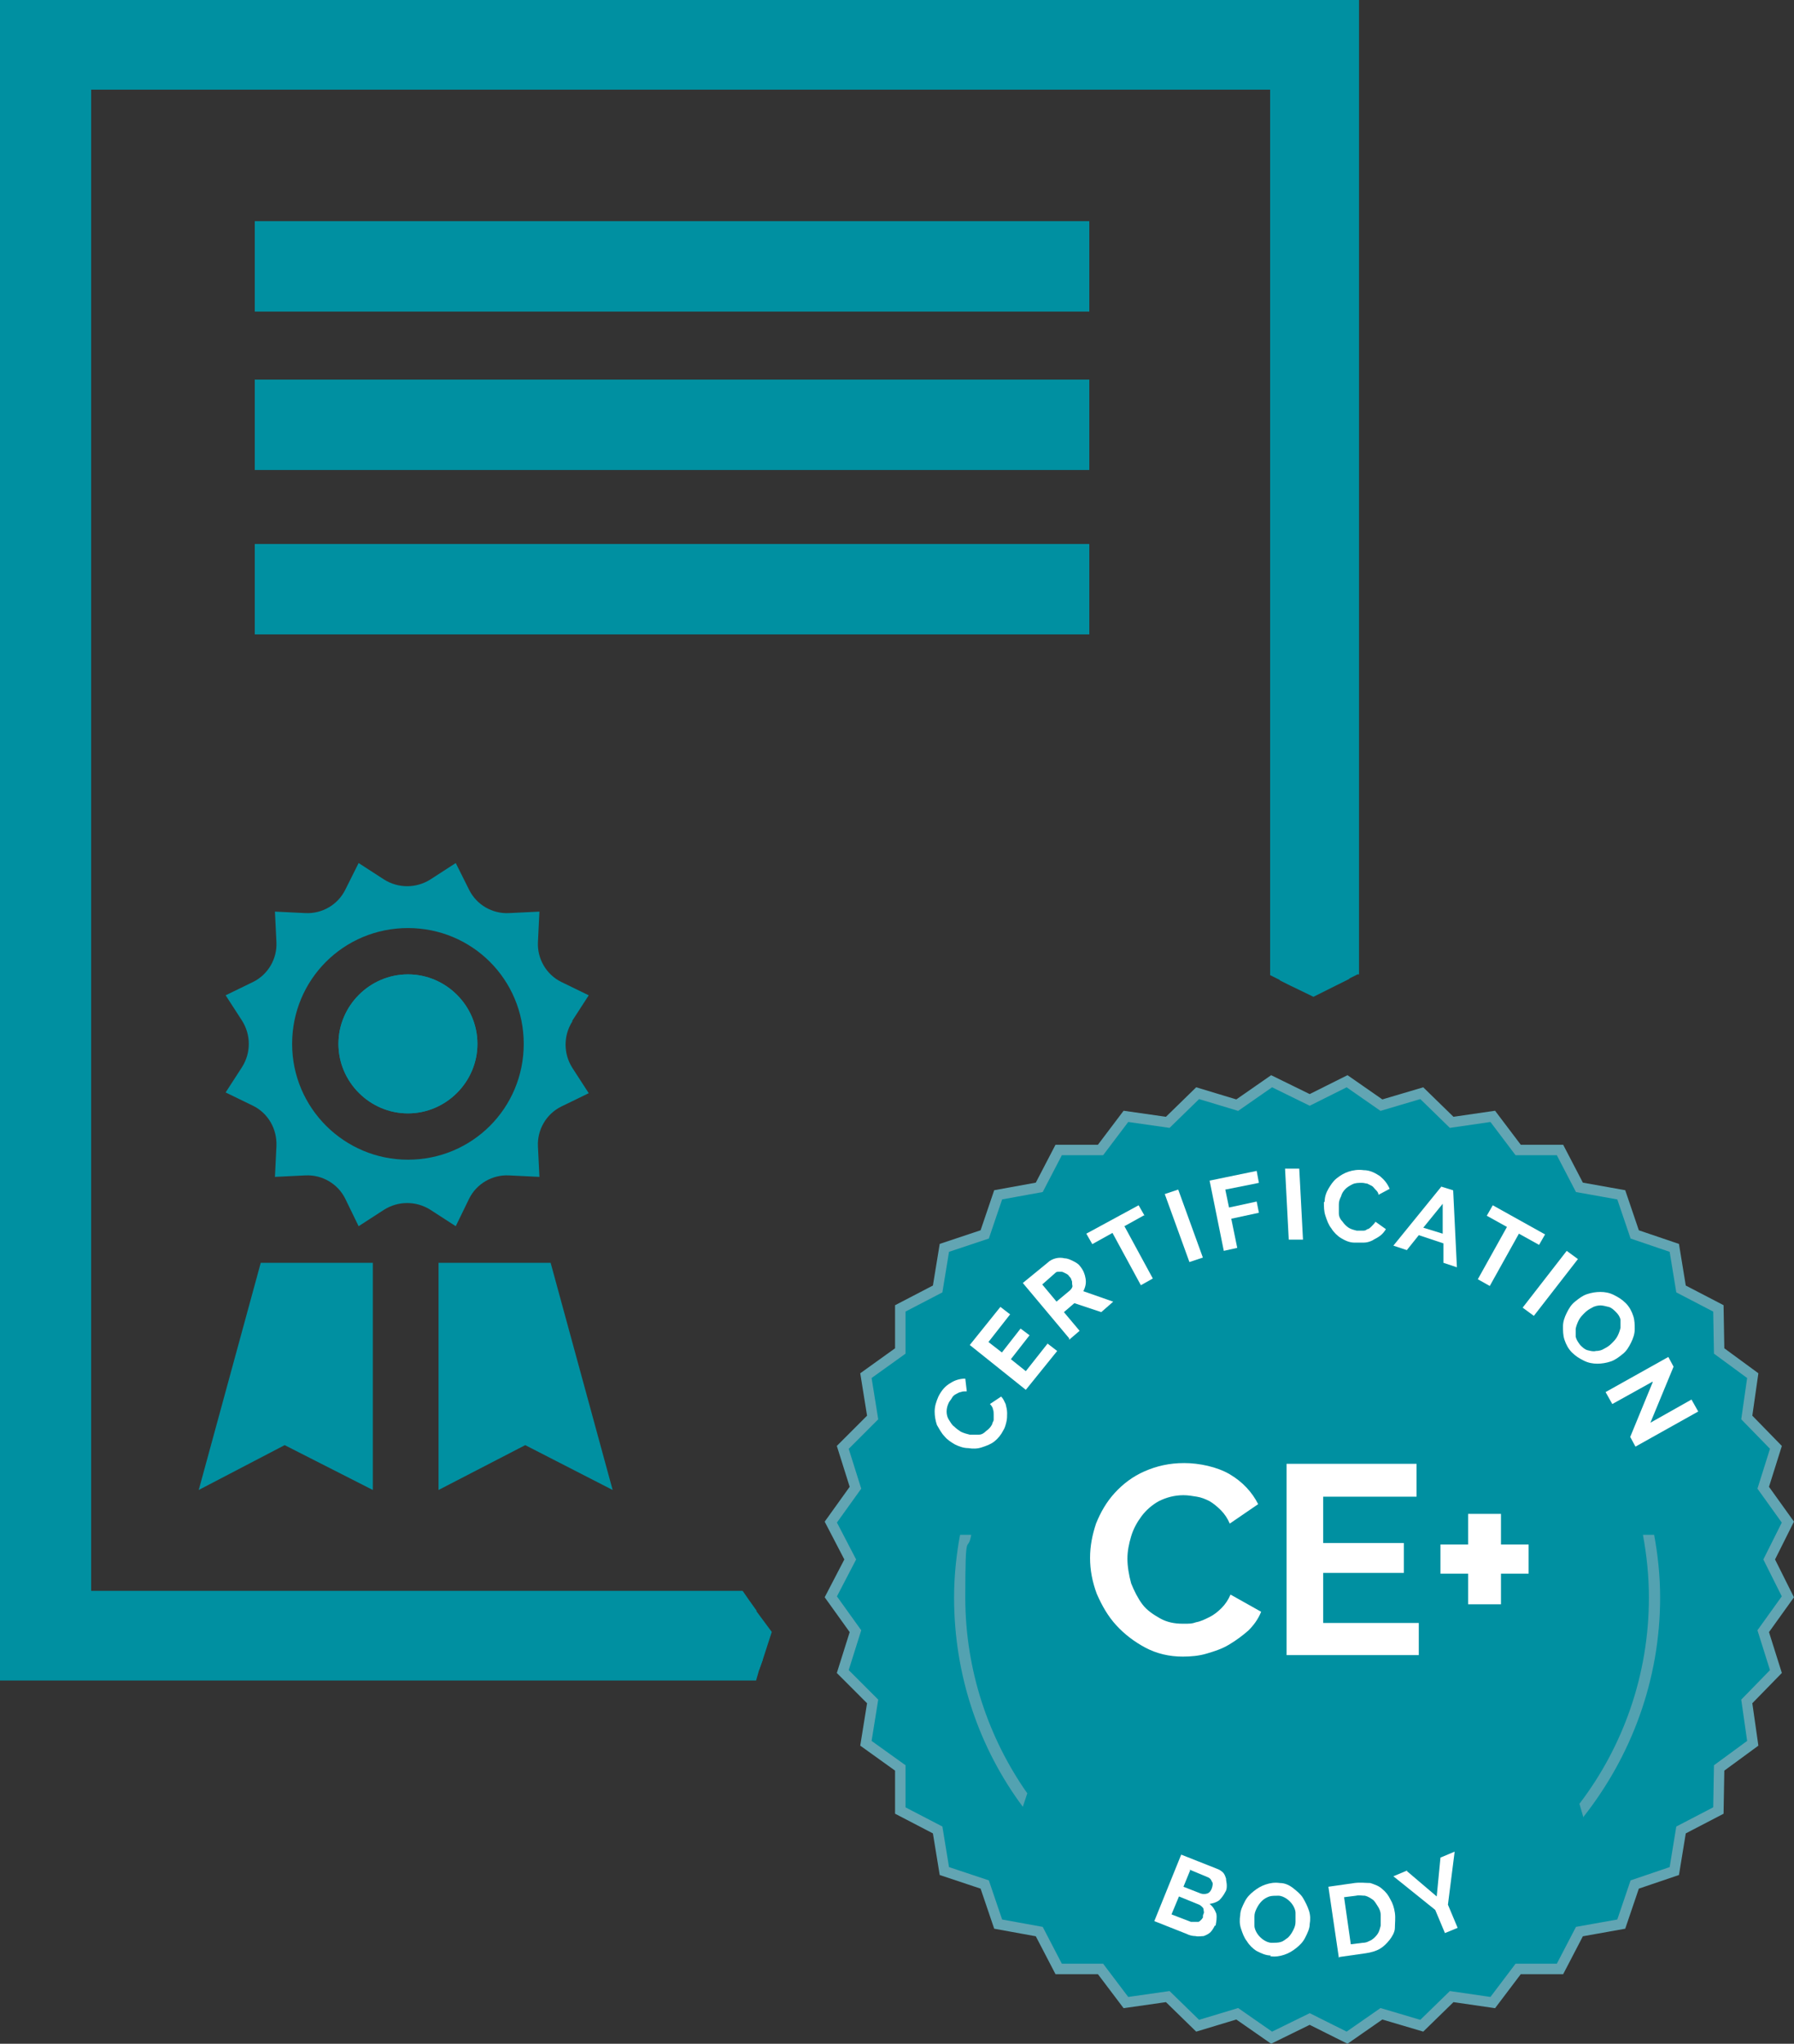 <?xml version="1.0" encoding="UTF-8"?>
<svg id="Layer_1" data-name="Layer 1" xmlns="http://www.w3.org/2000/svg" viewBox="0 0 240.12 273.51">
  <rect x="0" y="0" width="240.12" height="273.51" fill="#333333" stroke="none"/>
  <defs>
    <style>
      .cls-1 {
        fill: #53a2b1;
      }

      .cls-2 {
        stroke: #62a5b3;
        stroke-miterlimit: 10;
        stroke-width: 1.4px;
      }

      .cls-2, .cls-3 {
        fill: #0090a1;
      }

      .cls-4 {
        fill: #fff;
      }
    </style>
  </defs>
  <polygon class="cls-2" points="175.3 147.2 180.3 144.7 184.9 147.9 190.3 146.3 194.3 150.2 199.8 149.4 203.2 153.9 208.8 153.9 211.4 158.9 217 159.9 218.8 165.2 224.1 167 225 172.5 230 175.1 230.1 180.8 234.6 184.1 233.8 189.7 237.7 193.7 236 199.1 239.3 203.7 236.8 208.7 239.3 213.7 236 218.3 237.7 223.7 233.8 227.7 234.6 233.3 230.1 236.6 230 242.3 225 244.9 224.1 250.4 218.8 252.2 217 257.5 211.4 258.5 208.8 263.5 203.2 263.5 199.8 268 194.3 267.2 190.3 271.1 184.9 269.5 180.3 272.7 175.3 270.2 170.2 272.7 165.6 269.5 160.3 271.1 156.3 267.2 150.7 268 147.3 263.5 141.7 263.5 139.1 258.5 133.6 257.5 131.8 252.2 126.4 250.4 125.5 244.9 120.5 242.3 120.5 236.6 115.9 233.3 116.8 227.7 112.8 223.7 114.5 218.3 111.2 213.7 113.8 208.7 111.2 203.7 114.5 199.1 112.8 193.7 116.8 189.7 115.9 184.1 120.5 180.8 120.5 175.1 125.5 172.5 126.4 167 131.8 165.2 133.6 159.9 139.1 158.9 141.7 153.9 147.3 153.9 150.7 149.4 156.3 150.2 160.3 146.3 165.6 147.9 170.2 144.7 175.3 147.2"/>
  <g>
    <path class="cls-4" d="M127.8,193.3c-.5-.3-1-.6-1.4-1.1-.4-.4-.7-1-1-1.5-.2-.6-.3-1.2-.3-1.8,0-.7.2-1.3.5-2,.4-.8.9-1.4,1.6-1.8.6-.4,1.3-.6,2-.6l.2,1.7c-.3,0-.6,0-.8.1-.2,0-.5.2-.7.3s-.4.3-.5.5-.3.4-.4.6c-.2.4-.3.8-.3,1.2s.1.8.3,1.1.4.7.7.9c.3.3.6.5.9.7.4.2.8.3,1.2.4h1.2c.4,0,.7-.2,1-.5.3-.2.6-.5.8-.9,0-.2.2-.4.2-.6v-.7c0-.2,0-.5-.1-.7,0-.2-.2-.5-.4-.7l1.5-1c.3.3.4.6.6,1,.1.4.2.8.2,1.2s0,.8-.1,1.2-.2.8-.4,1.1c-.3.6-.7,1.1-1.2,1.5s-1.1.6-1.7.8c-.6.2-1.2.2-1.8.1-.6,0-1.2-.2-1.8-.5Z"/>
    <path class="cls-4" d="M140.2,179.8l1.3,1-4.2,5.2-7.5-6,4.1-5.1,1.3,1-2.9,3.7,1.8,1.4,2.5-3.2,1.2.9-2.5,3.2,2,1.6,3-3.8-.1.1Z"/>
    <path class="cls-4" d="M143.1,179.1l-6.2-7.4,3.3-2.7c.3-.3.7-.5,1.1-.6s.8-.1,1.2,0c.4,0,.8.2,1.2.4s.7.4.9.7c.4.5.6,1,.7,1.6s0,1.1-.3,1.7l4,1.4-1.6,1.4-3.6-1.2-1.4,1.2,2.1,2.5-1.4,1.2v-.2ZM141.4,174.2l1.8-1.5c.1-.1.2-.2.3-.4s0-.3,0-.5,0-.4-.1-.5c0-.2-.2-.4-.3-.5-.1-.2-.3-.3-.5-.4s-.4-.2-.5-.2h-.5c-.2,0-.3.1-.4.2l-1.7,1.5,2,2.4-.1-.1Z"/>
    <path class="cls-4" d="M153.2,162.6l-2.7,1.5,3.8,7-1.6.9-3.8-7-2.7,1.5-.8-1.4,7-3.8.8,1.4v-.1Z"/>
    <path class="cls-4" d="M159.2,168.9l-3.3-9.1,1.8-.6,3.3,9.1-1.8.6Z"/>
    <path class="cls-4" d="M163.8,167.4l-1.9-9.4,6.3-1.3.3,1.6-4.5.9.5,2.4,3.7-.8.3,1.5-3.7.8.8,3.9-1.8.4h0Z"/>
    <path class="cls-4" d="M172.5,166l-.5-9.6h1.9c0-.1.5,9.5.5,9.5h-1.9v.1Z"/>
    <path class="cls-4" d="M177.3,160.8c0-.6.2-1.2.5-1.7s.6-1,1.1-1.4,1-.7,1.6-.9,1.3-.3,2-.2c.9,0,1.6.4,2.2.8.6.5,1,1,1.3,1.7l-1.5.8c0-.3-.2-.5-.4-.7s-.3-.4-.5-.5-.4-.2-.6-.3c-.2,0-.4-.1-.7-.1-.5,0-.9,0-1.3.2-.4.2-.7.4-.9.6-.3.3-.5.6-.6,1-.2.4-.3.7-.3,1.1v1.2c0,.4.2.8.5,1.1.2.3.5.6.8.8s.7.3,1.1.4h.7c.3,0,.5,0,.7-.2.2,0,.4-.2.6-.4.2-.2.4-.4.5-.6l1.4,1c-.2.3-.4.6-.8.9s-.7.4-1,.6c-.4.2-.8.3-1.2.3h-1.2c-.7,0-1.3-.3-1.8-.6s-1-.8-1.3-1.3c-.4-.5-.6-1.1-.8-1.7s-.2-1.2-.2-1.8l.1-.1Z"/>
    <path class="cls-4" d="M192.9,158.8l1.6.5.5,10.3-1.8-.6v-2.6l-3.3-1.1-1.6,2-1.8-.6,6.5-8-.1.1ZM193.1,165.1v-4l-2.6,3.2,2.6.8Z"/>
    <path class="cls-4" d="M206,166.6l-2.7-1.5-3.9,7-1.6-.9,3.9-7-2.7-1.5.8-1.4,7,3.9-.8,1.4Z"/>
    <path class="cls-4" d="M203.8,175l5.9-7.6,1.5,1.1-5.9,7.6-1.5-1.1Z"/>
    <path class="cls-4" d="M210.4,181c-.5-.5-.8-1.1-1-1.7-.2-.6-.2-1.2-.2-1.8s.2-1.2.5-1.8.6-1.1,1.1-1.5,1-.8,1.6-1,1.2-.3,1.8-.3,1.2.1,1.8.4,1.1.6,1.6,1.1.8,1.1,1,1.7c.2.6.2,1.2.2,1.8s-.2,1.2-.5,1.8-.6,1.1-1.1,1.5-1,.8-1.6,1-1.2.3-1.8.3-1.2-.1-1.8-.4-1.1-.6-1.6-1.1ZM212.1,175.7c-.3.3-.6.6-.8,1s-.3.7-.4,1.1v1.1c.1.4.3.7.6,1.1.3.3.6.6,1,.7s.8.2,1.1.1c.4,0,.8-.1,1.1-.3.4-.2.7-.4,1-.7s.6-.6.8-1,.3-.7.4-1.1v-1.1c-.1-.4-.3-.7-.6-1s-.6-.6-1-.7c-.4-.1-.8-.2-1.1-.2s-.8.1-1.1.3c-.4.2-.7.4-1,.7h0Z"/>
    <path class="cls-4" d="M221.2,184.9l-5.4,3-.9-1.6,8.4-4.7.7,1.3-3.1,7.5,5.5-3.1.9,1.6-8.4,4.7-.7-1.3,3-7.3v-.1Z"/>
  </g>
  <g>
    <path class="cls-4" d="M162.6,257.7c-.2.4-.4.7-.6.9s-.6.4-.9.5c-.3,0-.7.1-1.1,0-.4,0-.8-.1-1.2-.3l-4.3-1.7,3.6-8.9,4.8,1.9c.3.1.6.3.8.5s.3.5.4.8c0,.3.1.6.1.9s0,.6-.2.9c-.2.4-.5.8-.8,1.1-.4.3-.8.4-1.3.5.5.4.7.8.9,1.3.1.5,0,1.1-.1,1.6h-.1ZM161,256.6c0-.2,0-.3.1-.5s0-.3,0-.5-.1-.3-.2-.4c-.1-.1-.2-.2-.4-.3l-2.7-1.1-1,2.4,2.6,1h1c.1,0,.3-.2.4-.3.1-.1.2-.3.3-.4l-.1.1ZM159.3,250.3l-.9,2.2,2.3.9c.3.1.6.1.9,0,.3-.1.5-.4.6-.7.1-.3.2-.7,0-.9-.1-.3-.3-.5-.6-.6l-2.4-1,.1.1Z"/>
    <path class="cls-4" d="M170.1,261.7c-.7,0-1.3-.3-1.9-.6-.5-.3-1-.8-1.3-1.3-.4-.5-.6-1.1-.8-1.7s-.2-1.2-.1-1.8c0-.6.3-1.2.6-1.8s.7-1,1.2-1.4,1-.7,1.6-.9,1.2-.3,1.9-.2c.7,0,1.3.3,1.8.7.5.4,1,.8,1.3,1.3s.6,1.1.8,1.7.2,1.2.1,1.8c0,.6-.3,1.2-.6,1.8-.3.6-.7,1-1.2,1.4s-1,.7-1.6.9-1.2.3-1.9.2l.1-.1ZM167.9,256.5v1.2c0,.4.2.8.4,1.1.2.3.5.6.8.8.3.2.7.4,1.1.4s.9,0,1.2-.1c.4-.1.7-.4,1-.6.3-.3.5-.6.7-1s.3-.7.3-1.1v-1.2c0-.4-.2-.8-.4-1.1-.2-.3-.5-.6-.8-.8-.3-.2-.7-.4-1.1-.4s-.9,0-1.2.1-.7.3-1,.6c-.3.3-.5.6-.7,1s-.3.7-.3,1.1Z"/>
    <path class="cls-4" d="M179.2,262l-1.4-9.5,3.5-.5c.8-.1,1.5,0,2.1,0,.6.2,1.2.4,1.6.8.5.4.8.8,1.1,1.4.3.5.5,1.1.6,1.8.1.7,0,1.4,0,2s-.4,1.2-.7,1.6c-.4.5-.8.9-1.3,1.2-.5.3-1.2.5-1.9.6l-3.5.5-.1.1ZM184.8,256.3c0-.5-.2-.9-.4-1.2s-.4-.7-.7-.9c-.3-.2-.6-.4-1-.5-.4,0-.8-.1-1.2,0l-1.6.2.9,6.3,1.6-.2c.5,0,.8-.2,1.2-.4.3-.2.6-.5.8-.8s.3-.7.4-1.1v-1.4Z"/>
    <path class="cls-4" d="M188.3,250.4l4,3.4.5-5.2,1.9-.8-.9,7.1,1.3,3.1-1.7.7-1.3-3.1-5.6-4.5,1.9-.8-.1.1Z"/>
  </g>
  <path class="cls-1" d="M136.9,241.8l.6-1.8c-5.2-7.4-8.3-16.5-8.3-26.2s.3-5.7.8-8.4h-1.5c-.5,2.7-.8,5.5-.8,8.4,0,10.5,3.4,20.2,9.2,28ZM211.9,243.2c6.4-8.1,10.3-18.3,10.3-29.4,0-2.9-.3-5.7-.8-8.4h-1.5c.5,2.7.8,5.5.8,8.4,0,10.4-3.5,20-9.3,27.6l.5,1.7v.1Z"/>
  <g>
    <path class="cls-4" d="M145.9,208.5c0-1.6.3-3.1.8-4.6.6-1.5,1.4-2.9,2.5-4.1s2.4-2.2,4-2.9,3.3-1.1,5.3-1.1,4.4.5,6.1,1.5c1.7,1,3,2.4,3.8,4l-3.8,2.6c-.3-.7-.7-1.3-1.2-1.8s-1-.9-1.5-1.2c-.6-.3-1.1-.5-1.7-.6-.6-.1-1.2-.2-1.8-.2-1.2,0-2.3.3-3.3.8-.9.5-1.7,1.2-2.3,2s-1.1,1.7-1.4,2.7c-.3,1-.5,2-.5,3s.2,2.2.5,3.3c.4,1,.9,2,1.5,2.8s1.5,1.4,2.4,1.9,1.9.7,3,.7,1.2,0,1.8-.2c.6-.1,1.2-.4,1.8-.7s1.1-.7,1.6-1.2.9-1.1,1.2-1.8l4.1,2.3c-.4,1-1,1.8-1.7,2.5-.8.7-1.6,1.3-2.6,1.9s-2,.9-3,1.2-2.1.4-3.2.4c-1.8,0-3.5-.4-5-1.2s-2.8-1.8-3.9-3c-1.1-1.2-1.9-2.6-2.6-4.2-.6-1.6-.9-3.2-.9-4.8h0Z"/>
    <path class="cls-4" d="M189.9,217.1v4.4h-17.7v-25.6h17.4v4.4h-12.5v6.2h10.8v4h-10.8v6.7h12.8v-.1Z"/>
    <path class="cls-4" d="M204.6,206.7v3.9h-3.7v4.1h-4.4v-4.1h-3.7v-3.9h3.7v-4.1h4.4v4.1h3.7Z"/>
  </g>
  <g>
    <path class="cls-3" d="M1.4,1.4v222.1h100.2l.5-1.4,1.2-3.7-2-2.7-1-1.4H10.7V10.6h160.6v120.6l1.4.7,3.1,1.5,3.4-1.7,1.4-.7V1.4H1.4Z"/>
    <path class="cls-3" d="M0,0v224.9h101.2l.4-1.4.5-1.4H2.8V2.8h176.3v128.9l1.4-.7,1.2-.6h.2c0,.1,0-130.4,0-130.4C181.9,0,0,0,0,0ZM9.3,215.6h92l-1-1.4-.9-1.3H12.2V12h157.8v118.5l1.4.7,1.4.7V9.2H9.3v206.4Z"/>
  </g>
  <g>
    <path class="cls-3" d="M63.9,139.7c0,5.1-4.2,9.3-9.3,9.3s-9.3-4.2-9.3-9.3,4.2-9.3,9.3-9.3,9.3,4.2,9.3,9.3Z"/>
    <path class="cls-3" d="M76.6,136.6l2.2-3.4-3.7-1.8c-2-1-3.2-3.1-3.1-5.3l.2-4.1-4.1.2c-2.2.1-4.3-1.1-5.3-3.1l-1.8-3.6-3.4,2.2c-1.9,1.2-4.3,1.2-6.2,0l-3.4-2.2-1.8,3.6c-1,2-3.1,3.2-5.3,3.1l-4.1-.2.2,4.1c.1,2.2-1.1,4.3-3.1,5.3l-3.7,1.8,2.2,3.4c1.2,1.9,1.2,4.3,0,6.2l-2.2,3.4,3.7,1.8c2,1,3.2,3.1,3.1,5.4l-.2,4.1,4.1-.2c2.2-.1,4.3,1.1,5.3,3.1l1.8,3.7,3.4-2.2c1.9-1.2,4.3-1.2,6.2,0l3.4,2.2,1.8-3.7c1-2,3.1-3.2,5.3-3.1l4.1.2-.2-4.1c-.1-2.2,1.1-4.3,3.1-5.3l3.7-1.8-2.2-3.4c-1.2-1.9-1.2-4.3,0-6.2v-.1ZM54.6,155.2c-8.5,0-15.5-6.9-15.5-15.5s6.9-15.5,15.5-15.5,15.5,6.9,15.5,15.5-6.9,15.5-15.5,15.5Z"/>
  </g>
  <g>
    <rect class="cls-3" x="35.5" y="34.2" width="108.9" height="2.8"/>
    <g>
      <rect class="cls-3" x="35.5" y="31" width="108.9" height="9.2"/>
      <path class="cls-3" d="M145.8,41.7H34.1v-12.1h111.7v12.1ZM36.9,38.8h106.1v-6.4H36.9v6.4Z"/>
    </g>
  </g>
  <g>
    <rect class="cls-3" x="35.5" y="55.4" width="108.9" height="2.8"/>
    <g>
      <rect class="cls-3" x="35.5" y="52.2" width="108.9" height="9.2"/>
      <path class="cls-3" d="M145.8,62.9H34.1v-12.1h111.7v12.1ZM36.9,60h106.1v-6.4H36.9v6.4Z"/>
    </g>
  </g>
  <g>
    <rect class="cls-3" x="35.5" y="77.4" width="108.9" height="2.8"/>
    <g>
      <rect class="cls-3" x="35.5" y="74.2" width="108.9" height="9.2"/>
      <path class="cls-3" d="M145.8,84.9H34.1v-12.1h111.7v12.1ZM36.9,82.1h106.1v-6.4H36.9v6.4Z"/>
    </g>
  </g>
  <polygon class="cls-3" points="34.9 169 26.6 199.4 38.1 193.4 49.9 199.4 49.9 169 34.9 169"/>
  <polygon class="cls-3" points="58.7 169 58.7 199.4 70.3 193.4 82 199.4 73.7 169 58.7 169"/>
  <path class="cls-3" d="M63.9,139.7c0,5.1-4.2,9.3-9.3,9.3s-9.3-4.2-9.3-9.3,4.2-9.3,9.3-9.3,9.3,4.2,9.3,9.3Z"/>
</svg>